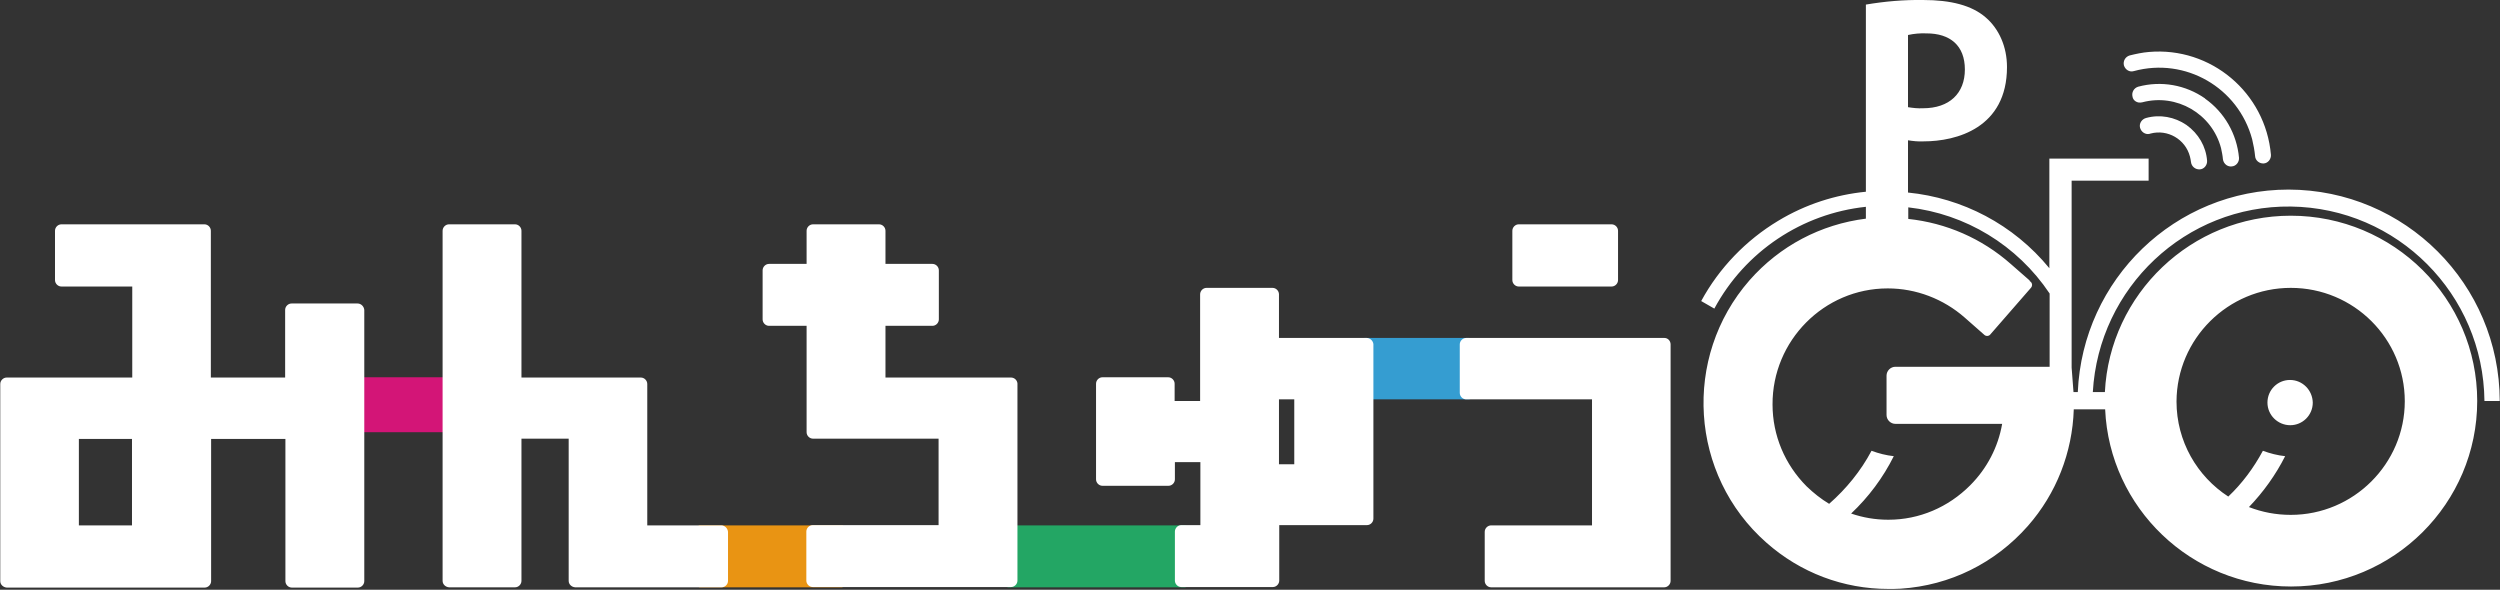 <svg width="195" height="46" viewBox="0 0 195 46" fill="none" xmlns="http://www.w3.org/2000/svg">
<rect x="0" y="0" width="195" height="46" fill="#333333" stroke="none"/>
<g clip-path="url(#clip0_2451_34603)">
<path d="M65.886 45.307C65.886 45.58 65.802 45.811 65.677 45.811H54.567C54.462 45.811 54.357 45.58 54.357 45.307V41.484C54.357 41.211 54.441 40.98 54.567 40.98H65.698C65.802 40.98 65.907 41.211 65.907 41.484L65.886 45.307Z" fill="#E99413"/>
<path d="M92.814 45.307C92.835 45.559 92.668 45.769 92.437 45.811H78.628C78.398 45.769 78.231 45.559 78.252 45.307V41.484C78.231 41.232 78.398 41.022 78.628 40.98H92.437C92.668 41.022 92.835 41.232 92.814 41.484V45.307Z" fill="#23A664"/>
<path d="M114.991 30.646C115.012 30.898 114.824 31.108 114.594 31.15H106.413C106.162 31.129 105.995 30.898 106.015 30.646V26.865C105.995 26.613 106.183 26.403 106.413 26.361H114.594C114.845 26.382 115.012 26.613 114.991 26.865V30.646Z" fill="#359DD1"/>
<path d="M35.505 33.712H27.178C27.073 33.712 27.073 29.427 27.178 29.427H35.505C35.61 29.448 35.61 33.712 35.505 33.712Z" fill="#D31577"/>
<path d="M56.262 40.98H50.487V29.952C50.487 29.679 50.257 29.448 49.985 29.448H40.674V18.001C40.674 17.728 40.444 17.497 40.172 17.497H35.025C34.753 17.497 34.523 17.728 34.523 18.001V45.307C34.523 45.58 34.753 45.79 35.025 45.811H40.172C40.444 45.811 40.674 45.58 40.674 45.307V34.216H44.357V45.307C44.357 45.58 44.587 45.79 44.859 45.811H56.283C56.555 45.811 56.785 45.58 56.785 45.307V41.484C56.764 41.211 56.534 40.98 56.262 40.98ZM129.826 26.36H114.364C114.092 26.36 113.862 26.592 113.862 26.865V30.645C113.862 30.919 114.092 31.15 114.364 31.15H124.177V40.98H116.31C116.038 40.98 115.808 41.211 115.808 41.484V45.307C115.808 45.58 116.038 45.811 116.31 45.811H129.805C130.077 45.811 130.307 45.58 130.307 45.307V26.865C130.307 26.592 130.098 26.36 129.826 26.36ZM118.465 17.497H125.704C125.976 17.497 126.207 17.728 126.207 18.001V21.845C126.207 22.118 125.976 22.349 125.704 22.349H118.465C118.193 22.349 117.963 22.118 117.963 21.845V18.001C117.963 17.728 118.193 17.497 118.465 17.497ZM106.602 26.36H99.76V22.958C99.76 22.685 99.53 22.454 99.258 22.454H94.111C93.839 22.454 93.609 22.685 93.609 22.958V31.276H91.621V29.931C91.621 29.658 91.391 29.427 91.119 29.427H85.993C85.721 29.427 85.491 29.658 85.491 29.931V37.388C85.491 37.661 85.721 37.892 85.993 37.892H91.14C91.412 37.892 91.642 37.661 91.642 37.388V36.044H93.63V40.959H92.144C91.872 40.959 91.642 41.19 91.642 41.463V45.286C91.642 45.559 91.872 45.79 92.144 45.79H99.279C99.551 45.79 99.781 45.559 99.781 45.286V40.959H106.623C106.895 40.959 107.125 40.728 107.125 40.455V26.844C107.104 26.592 106.874 26.36 106.602 26.36ZM99.76 31.15H100.953V36.212H99.76V31.15ZM78.858 29.448H69.067V25.415H72.728C73 25.415 73.23 25.184 73.23 24.911V21.088C73.23 20.815 73 20.584 72.728 20.584H69.067V18.001C69.067 17.728 68.836 17.497 68.564 17.497H63.417C63.145 17.497 62.915 17.728 62.915 18.001V20.584H59.986C59.714 20.584 59.484 20.815 59.484 21.088V24.911C59.484 25.184 59.714 25.415 59.986 25.415H62.915V33.712C62.915 33.985 63.145 34.216 63.417 34.216H73.209V40.959H63.397C63.124 40.959 62.894 41.19 62.894 41.463V45.286C62.894 45.559 63.124 45.79 63.397 45.79H78.858C79.13 45.79 79.361 45.559 79.361 45.286V29.91C79.34 29.658 79.13 29.448 78.858 29.448ZM27.891 23.672H22.744C22.472 23.672 22.241 23.903 22.241 24.176V29.448H16.446V18.001C16.446 17.728 16.216 17.497 15.944 17.497H4.792C4.52 17.497 4.29 17.728 4.29 18.001V21.845C4.29 22.118 4.52 22.349 4.792 22.349H10.316V29.448H0.524C0.252 29.448 0.021 29.679 0.021 29.952V45.328C0.021 45.601 0.252 45.811 0.524 45.832H15.965C16.237 45.832 16.467 45.601 16.467 45.328V34.237H22.262V45.328C22.262 45.601 22.492 45.832 22.765 45.832H27.912C28.183 45.832 28.414 45.601 28.414 45.328V24.176C28.393 23.903 28.163 23.672 27.891 23.672ZM10.316 40.98H6.152V34.237H10.295V40.98H10.316ZM176.861 31.402C176.861 30.414 177.656 29.637 178.618 29.637C179.601 29.637 180.376 30.435 180.396 31.402C180.396 32.389 179.601 33.166 178.639 33.166C177.677 33.166 176.861 32.389 176.861 31.402ZM178.681 16.11C186.987 16.215 193.703 22.937 193.787 31.276H194.98C194.959 22.16 187.594 14.808 178.513 14.787C169.663 14.787 162.445 21.782 162.068 30.582H161.733L161.587 28.671V14.094H167.592V12.371H159.85V20.92C157.047 17.497 153.05 15.438 148.824 15.018V10.943C149.222 11.006 149.619 11.048 150.038 11.027C152.611 11.027 156.545 9.977 156.545 5.23C156.545 3.634 155.917 2.247 154.892 1.365C153.804 0.42 152.172 -0 149.996 -0C148.51 -0.021 147.025 0.105 145.539 0.357V14.955C143.196 15.186 140.852 15.921 138.697 17.224C136.187 18.736 134.094 20.899 132.693 23.483L133.718 24.071C136.124 19.597 140.58 16.656 145.539 16.131V17.055C142.024 17.497 138.823 19.177 136.459 21.866C131.207 27.873 131.793 37.052 137.777 42.324C140.434 44.676 143.782 45.937 147.297 45.937C147.611 45.937 147.924 45.937 148.259 45.916C152.109 45.664 155.624 43.92 158.177 41.022C160.394 38.501 161.65 35.288 161.754 31.927H164.202C164.537 39.614 170.918 45.748 178.702 45.748C186.715 45.748 193.222 39.257 193.222 31.276C193.222 23.294 186.694 16.825 178.681 16.825C170.918 16.825 164.558 22.937 164.181 30.582H163.24C163.7 22.433 170.479 16.005 178.681 16.11ZM178.681 22.454C183.598 22.454 187.573 26.424 187.573 31.297C187.573 36.17 183.577 40.16 178.681 40.16C177.53 40.16 176.442 39.95 175.417 39.551C176.547 38.375 177.509 37.031 178.241 35.582C177.656 35.519 177.07 35.371 176.505 35.161C175.793 36.485 174.894 37.703 173.806 38.732C171.379 37.157 169.768 34.426 169.768 31.318C169.789 26.424 173.785 22.454 178.681 22.454ZM150.268 2.604C152.109 2.604 153.26 3.55 153.26 5.419C153.26 7.288 152.046 8.444 149.996 8.444C149.598 8.465 149.222 8.423 148.824 8.36V2.73C149.305 2.625 149.786 2.583 150.268 2.604ZM147.297 40.539H147.276C146.271 40.539 145.309 40.371 144.388 40.056C145.748 38.774 146.878 37.262 147.715 35.582C147.129 35.519 146.543 35.371 145.979 35.161C145.142 36.737 144.012 38.123 142.673 39.299C142.045 38.921 141.459 38.459 140.915 37.934C139.221 36.233 138.258 33.964 138.258 31.549C138.237 26.571 142.275 22.496 147.234 22.496H147.255C149.452 22.496 151.586 23.315 153.239 24.764L154.766 26.108L154.787 26.13C154.913 26.235 155.101 26.235 155.226 26.108L158.428 22.433C158.532 22.307 158.532 22.118 158.407 21.992L158.302 21.908L158.323 21.887L156.858 20.605C154.578 18.589 151.795 17.392 148.845 17.076V16.173C153.302 16.677 157.34 19.114 159.871 22.895V28.608H147.841C147.464 28.608 147.15 28.923 147.15 29.301V32.368C147.15 32.746 147.464 33.061 147.841 33.061H156.168C155.854 34.867 154.996 36.527 153.678 37.85C151.962 39.572 149.703 40.539 147.297 40.539ZM165.667 5.104C165.583 4.768 165.771 4.432 166.106 4.327C166.608 4.201 167.111 4.096 167.613 4.054C172.446 3.634 176.714 7.225 177.133 12.077C177.153 12.414 176.902 12.729 176.568 12.75C176.233 12.771 175.919 12.518 175.898 12.182C175.856 11.741 175.773 11.3 175.668 10.859C174.58 6.826 170.458 4.453 166.441 5.545C166.106 5.65 165.771 5.44 165.667 5.104ZM173.241 11.552C172.53 8.864 169.768 7.267 167.09 7.982C166.901 8.024 166.713 8.003 166.567 7.898C166.441 7.814 166.357 7.687 166.336 7.54C166.253 7.204 166.441 6.868 166.776 6.763C168.575 6.28 170.479 6.616 172.006 7.687H171.986C173.513 8.759 174.475 10.46 174.643 12.309C174.664 12.645 174.413 12.96 174.078 12.981C173.931 13.002 173.785 12.96 173.659 12.876C173.513 12.771 173.408 12.603 173.387 12.414C173.366 12.14 173.304 11.846 173.241 11.552ZM172.153 12.54C172.174 12.876 171.923 13.191 171.588 13.212C171.232 13.233 170.939 12.981 170.898 12.645C170.877 12.498 170.856 12.351 170.814 12.204C170.458 10.859 169.077 10.061 167.738 10.418C167.717 10.418 167.696 10.439 167.675 10.439C167.341 10.523 167.006 10.292 166.922 9.956C166.839 9.62 167.069 9.284 167.403 9.2C168.471 8.906 169.621 9.116 170.542 9.746C171.483 10.418 172.069 11.426 172.153 12.54Z" fill="white"/>
</g>
<defs>
<clipPath id="clip0_2451_34603">
<rect width="195" height="46" fill="white"/>
</clipPath>
</defs>
</svg>
